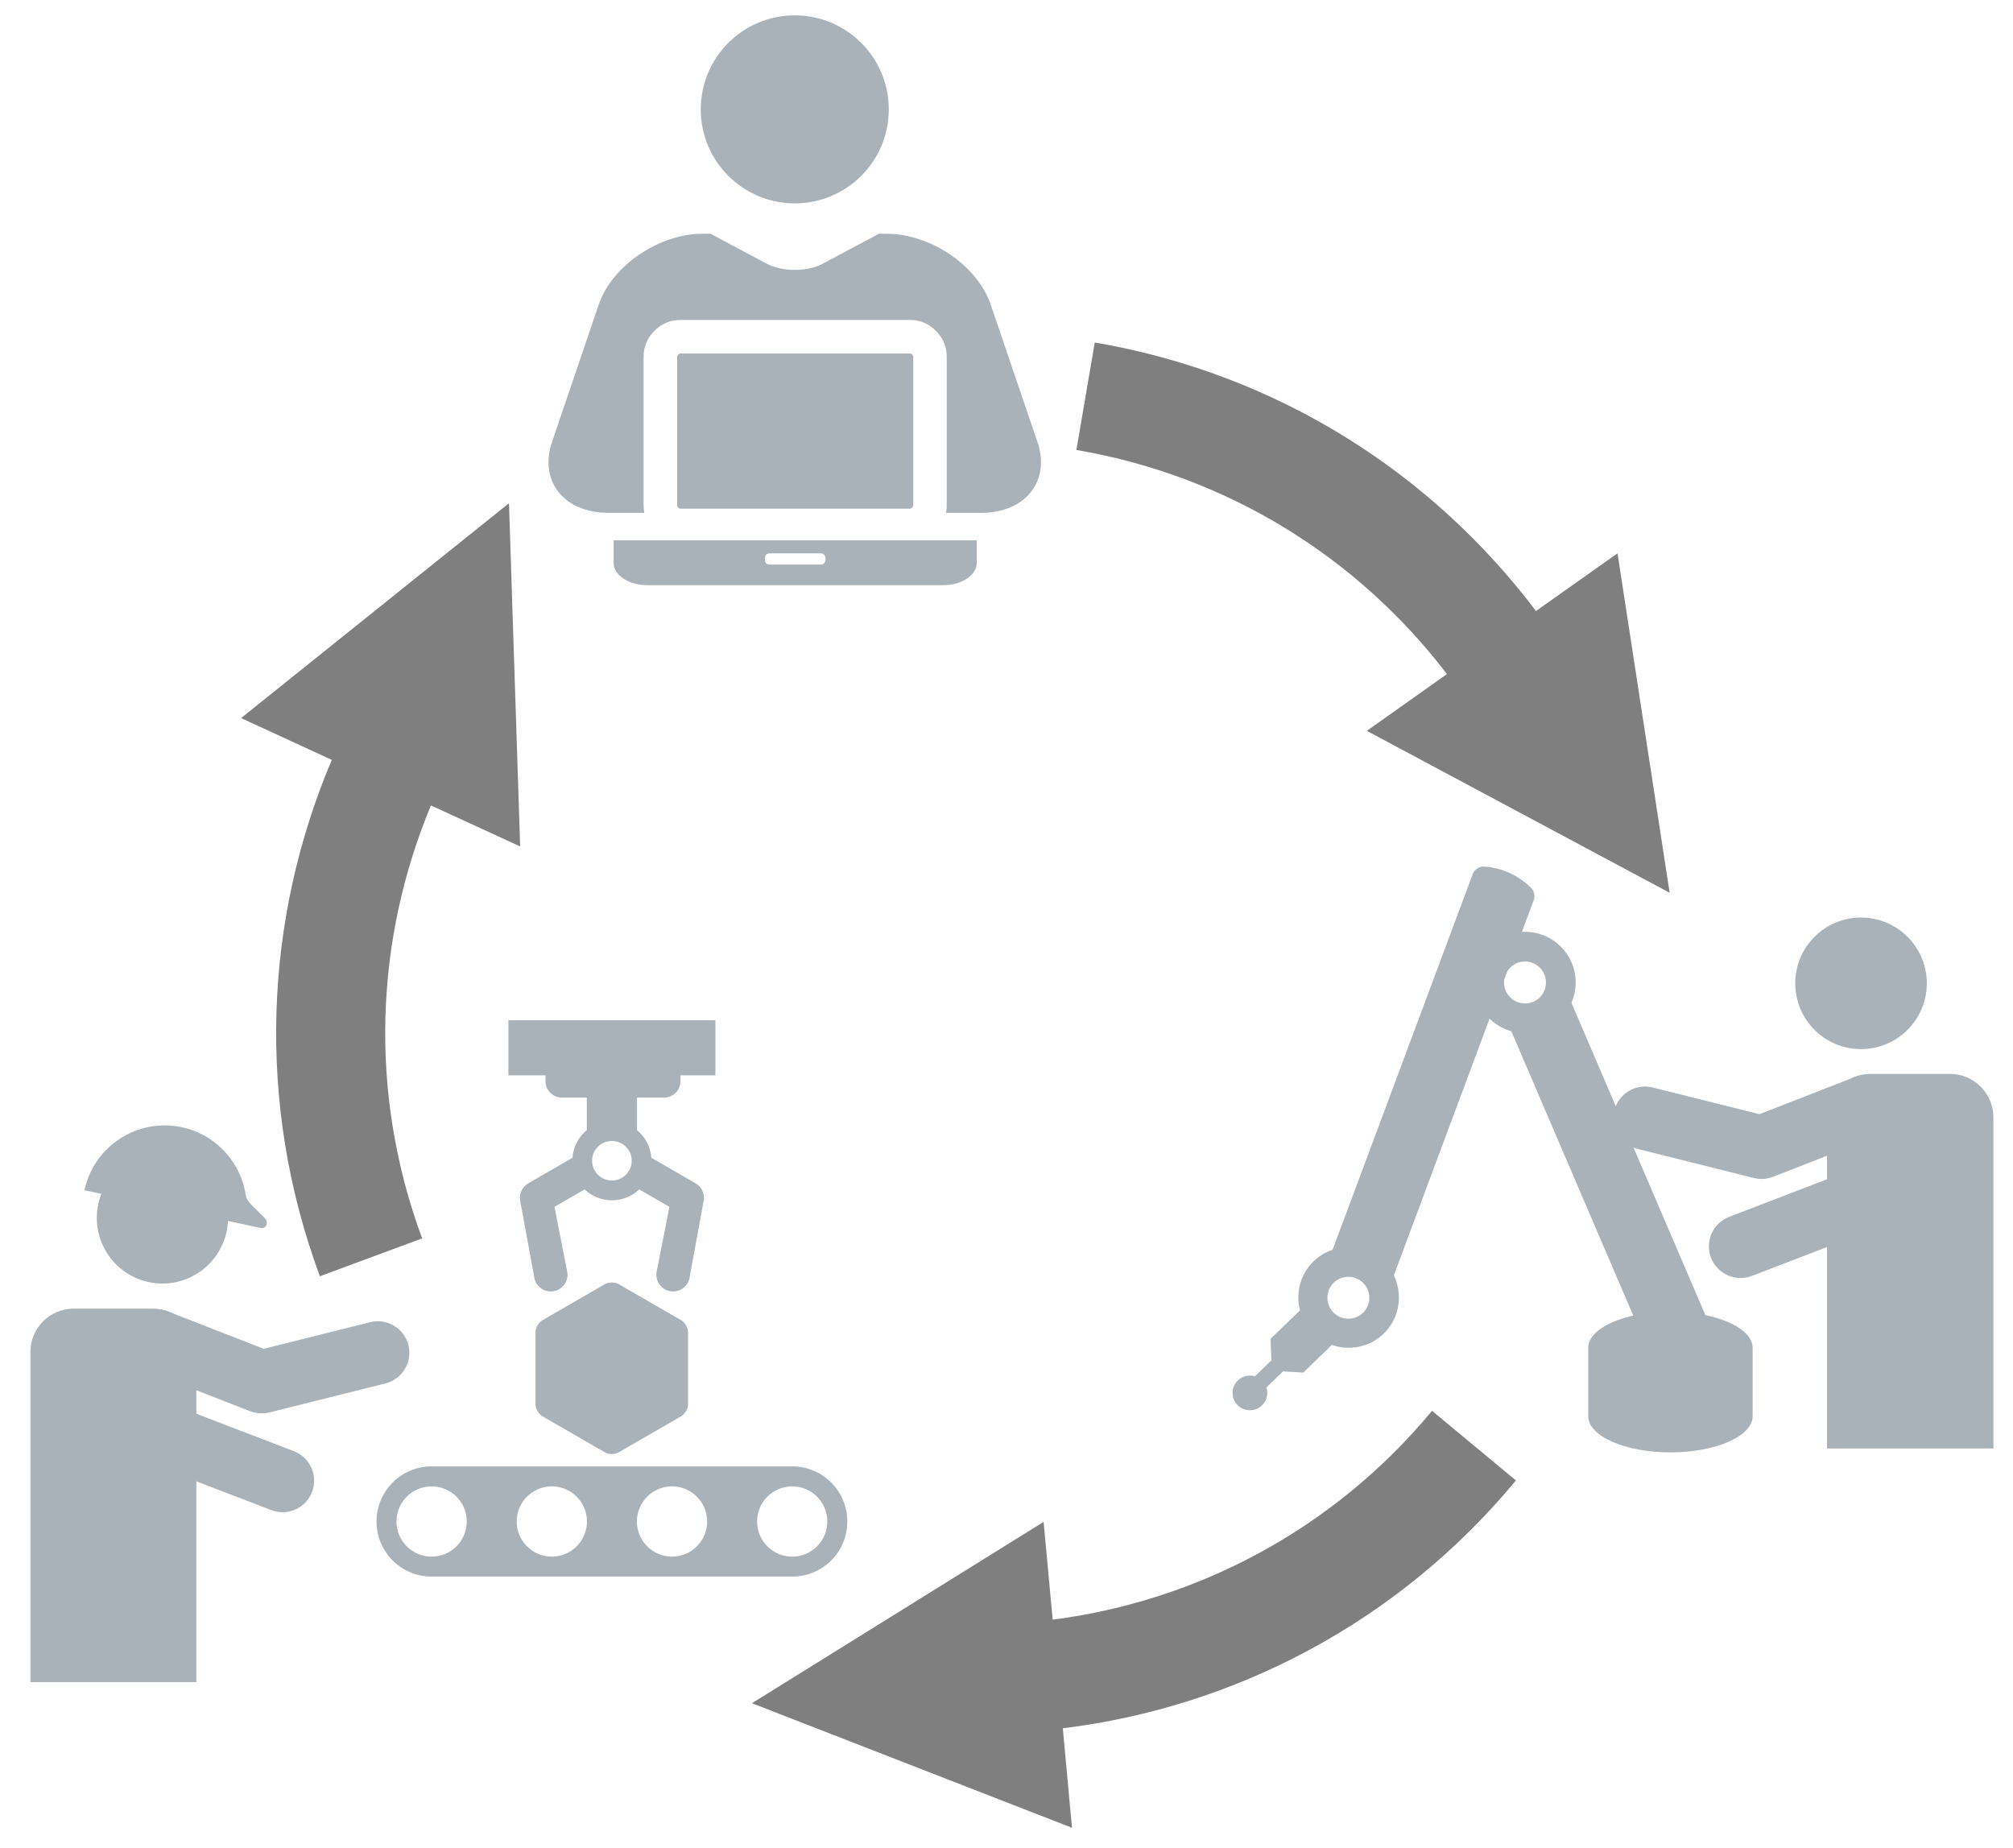 <?xml version="1.0" encoding="UTF-8"?>
<!-- Generator: Adobe Illustrator 15.0.0, SVG Export Plug-In  -->
<!DOCTYPE svg PUBLIC "-//W3C//DTD SVG 1.1//EN" "http://www.w3.org/Graphics/SVG/1.1/DTD/svg11.dtd">
<svg version="1.1" xmlns="http://www.w3.org/2000/svg" xmlns:xlink="http://www.w3.org/1999/xlink" xmlns:a="http://ns.adobe.com/AdobeSVGViewerExtensions/3.0/" x="0px" y="0px" width="256px" height="235px" viewBox="-3.868 -1.953 256 235" overflow="visible" enable-background="new -3.868 -1.953 256 235" xml:space="preserve">
<defs>
</defs>
<path fill="#AAB2B9" d="M210.167,172.047L210.167,172.047c-0.894,0.191-1.824,0.13-2.685-0.172  c-0.629-0.226-1.146-0.701-1.413-1.322L187.83,128.01c-0.514-1.18,1.025-0.073,2.178-0.637l3.667-2.084  c0.595-0.291-0.146-2.312,0.471-2.082c0.619,0.228,1.112,0.703,1.376,1.31l18.254,42.556c0.243,0.564,0.255,1.207,0.046,1.781  c-0.046,0.112-0.11,0.285-0.193,0.473C212.941,170.738,211.685,171.728,210.167,172.047"/>
<path fill="#AAB2B9" d="M191.166,112.562c0.2-0.446,0.104-1.161-0.259-1.54c-1.613-1.652-3.794-2.642-6.104-2.775  c-0.524-0.021-1.127,0.375-1.33,0.82l-18.205,48.813c-0.241,0.563-0.268,1.206-0.045,1.78c0.035,0.113,0.103,0.287,0.189,0.476  c0.683,1.41,1.908-1.586,3.428-1.263l2.084,1.666c0.897,0.188-0.233,2.449,0.626,2.143c0.641-0.224,1.148-0.699,1.421-1.318  L191.166,112.562L191.166,112.562z"/>
<path fill="#AAB2B9" d="M196.514,122.99c0,3.559-2.881,6.441-6.437,6.441c-3.559,0-6.449-2.883-6.449-6.441  c0-3.563,2.891-6.445,6.449-6.445C193.633,116.545,196.514,119.427,196.514,122.99 M187.404,122.986  c0,1.475,1.196,2.666,2.666,2.666c1.474,0,2.667-1.191,2.667-2.666c0-1.472-1.193-2.664-2.667-2.664  C188.601,120.322,187.404,121.515,187.404,122.986"/>
<path fill="#AAB2B9" d="M154.148,173.19c-1.102,0.523-1.567,1.839-1.047,2.938c0.522,1.101,1.839,1.57,2.943,1.048  c1.098-0.524,1.564-1.839,1.041-2.94C156.563,173.136,155.252,172.668,154.148,173.19"/>
<path fill="#AAB2B9" d="M198.113,178.141c0,2.543,4.682,4.604,10.455,4.604s10.453-2.062,10.453-4.604v-8.688  c0-2.541-4.68-4.601-10.453-4.601s-10.455,2.06-10.455,4.601V178.141z"/>
<path fill="#AAB2B9" d="M153.092,174.328c0.436-0.998,1.539-1.486,2.561-1.188l2.166-2.095l-0.104-2.741l3.742-3.619  c-0.57-2.168,0.01-4.576,1.735-6.242c2.537-2.451,6.6-2.383,9.054,0.156c2.452,2.539,2.383,6.598-0.156,9.053  c-1.798,1.737-4.36,2.203-6.579,1.426l-3.639,3.521l-2.571-0.155l-2.207,2.135c0.137,0.466,0.126,0.979-0.082,1.459  c-0.473,1.082-1.732,1.574-2.814,1.103C153.118,176.669,152.618,175.412,153.092,174.328 M164.942,163.078  c0,1.476,1.196,2.666,2.666,2.666c1.474,0,2.667-1.19,2.667-2.666c0-1.471-1.193-2.662-2.667-2.662  C166.139,160.416,164.942,161.607,164.942,163.078"/>
<path fill="#AAB2B9" d="M232.805,114.729c-4.62,0-8.366,3.746-8.366,8.367s3.746,8.367,8.366,8.367c4.621,0,8.366-3.746,8.366-8.367  S237.426,114.729,232.805,114.729"/>
<path fill="#AAB2B9" d="M201.435,139.268c0.537-2.155,2.723-3.467,4.879-2.928l13.572,3.395l12.18-4.746  c2.071-0.807,4.403,0.219,5.21,2.289c0.807,2.072-0.219,4.402-2.288,5.21l-13.374,5.21c-0.469,0.182-0.963,0.275-1.46,0.275  c-0.327,0-0.655-0.041-0.976-0.12l-14.814-3.705C202.205,143.608,200.896,141.424,201.435,139.268"/>
<path fill="#AAB2B9" d="M235.088,153.301c-0.28,0.42-0.631,0.779-1.038,1.064c-0.269,0.188-0.562,0.344-0.869,0.461l-14.255,5.477  c-2.075,0.797-4.402-0.238-5.199-2.312c-0.797-2.075,0.239-4.402,2.313-5.199l13.06-5.019"/>
<path fill="#AAB2B9" d="M249.639,182.242h-21.161v-42.105c0-3.051,2.474-5.523,5.523-5.523h10.113c3.05,0,5.524,2.473,5.524,5.523  v30.866V182.242z"/>
<path fill="#AAB2B9" d="M97.204,0c6.604,0,11.957,5.353,11.957,11.956c0,6.602-5.354,11.954-11.957,11.954  c-6.603,0-11.955-5.352-11.955-11.954C85.249,5.353,90.602,0,97.204,0"/>
<path fill="#AAB2B9" d="M116.062,66.754h-37.61h-4.284v2.854c0,0.793,0.42,1.467,1.259,2.022c0.84,0.554,1.849,0.832,3.025,0.832  h37.61c1.179,0,2.188-0.278,3.026-0.832c0.84-0.555,1.26-1.229,1.26-2.022v-2.854H116.062z M100.472,69.846h-6.43  c-0.428,0-0.643-0.238-0.643-0.713c0-0.476,0.215-0.715,0.643-0.715h6.43c0.428,0,0.643,0.239,0.643,0.715  C101.114,69.608,100.899,69.846,100.472,69.846"/>
<path fill="#AAB2B9" d="M128.066,54.257l-5.944-17.48c-1.683-4.952-7.642-9.004-13.239-9.004h-0.978  c-0.021,0.012-0.04,0.024-0.061,0.034l-7.114,3.79c-1.941,1.034-5.119,1.034-7.061,0l-7.115-3.79  c-0.021-0.01-0.04-0.022-0.061-0.034h-0.977c-5.599,0-11.557,4.052-13.241,9.004l-5.941,17.48c-1.685,4.952,1.519,9.003,7.118,9.003  h4.621c-0.062-0.31-0.093-0.631-0.093-0.964V43.439c0-1.289,0.464-2.407,1.381-3.324s2.035-1.381,3.322-1.381h29.146  c1.287,0,2.406,0.464,3.322,1.381c0.917,0.917,1.382,2.035,1.382,3.324v18.857c0,0.333-0.032,0.654-0.094,0.964h4.507  C126.545,63.261,129.749,59.209,128.066,54.257"/>
<path fill="#AAB2B9" d="M111.828,62.734c0.121,0,0.216-0.041,0.307-0.132c0.09-0.091,0.131-0.185,0.131-0.306V43.439  c0-0.121-0.041-0.215-0.131-0.307c-0.091-0.089-0.185-0.13-0.307-0.13H82.684c-0.118,0-0.213,0.041-0.305,0.131  c-0.091,0.092-0.131,0.185-0.131,0.306v18.857c0,0.121,0.04,0.215,0.131,0.306c0.092,0.091,0.187,0.132,0.305,0.132H111.828z"/>
<path fill="#7F7F7F" d="M133.022,55.269c4.882,0.833,9.57,2.12,14.032,3.808c4.463,1.689,8.699,3.779,12.674,6.221  c3.975,2.443,7.687,5.237,11.102,8.332c3.415,3.096,6.532,6.493,9.315,10.14l-2.548,1.805l-2.547,1.804l-2.547,1.804l-2.548,1.804  l9.627,5.149l9.628,5.147l9.627,5.149l9.629,5.148l-1.657-10.791l-1.657-10.793l-1.657-10.791l-1.659-10.79l-2.572,1.819  l-2.574,1.82l-2.571,1.818l-2.575,1.82l-0.02,0.014l-0.02,0.014l-0.018,0.014l-0.021,0.015c-3.297-4.372-6.998-8.442-11.056-12.153  c-4.06-3.71-8.478-7.059-13.211-9.985c-4.733-2.927-9.781-5.432-15.104-7.454c-5.321-2.022-10.915-3.56-16.738-4.555"/>
<path fill="#7F7F7F" d="M49.815,155.531c-1.72-4.643-2.949-9.348-3.718-14.055c-0.77-4.709-1.077-9.424-0.949-14.088  c0.128-4.662,0.691-9.275,1.664-13.779c0.974-4.506,2.356-8.903,4.124-13.137l2.836,1.303l2.837,1.305l2.836,1.303l2.835,1.305  l-0.354-10.912l-0.355-10.912l-0.356-10.912l-0.354-10.913l-8.518,6.831l-8.517,6.831l-8.517,6.831l-8.517,6.831l2.862,1.319  l2.863,1.32l2.861,1.317l2.862,1.32l0.022,0.01l0.021,0.01l0.021,0.01l0.023,0.012c-2.138,5.039-3.812,10.28-4.997,15.649  c-1.183,5.371-1.875,10.871-2.041,16.435c-0.169,5.562,0.186,11.187,1.096,16.807c0.909,5.619,2.375,11.232,4.425,16.773"/>
<path fill="#AAB2B9" d="M18.531,144.77c4.506,0.965,7.379,5.398,6.415,9.904s-5.397,7.379-9.902,6.414  c-4.506-0.963-7.378-5.396-6.415-9.902C9.593,146.68,14.027,143.807,18.531,144.77"/>
<path fill="#AAB2B9" d="M6.875,149.413c1.204-5.633,6.746-9.223,12.38-8.018c4.404,0.94,7.56,4.536,8.15,8.751  c0.106,0.766,1.527,1.852,2.435,2.854c0.483,0.537,0.109,1.348-0.511,1.213L6.875,149.413z"/>
<path fill="#AAB2B9" d="M48.072,169.107c-0.537-2.15-2.716-3.457-4.866-2.92l-13.535,3.385l-12.146-4.732  c-2.063-0.804-4.391,0.217-5.194,2.283c-0.805,2.064,0.218,4.391,2.282,5.194l13.335,5.196c0.468,0.181,0.962,0.272,1.457,0.272  c0.326,0,0.653-0.039,0.974-0.119l14.773-3.694C47.301,173.436,48.609,171.258,48.072,169.107"/>
<path fill="#AAB2B9" d="M14.512,183.102c0.278,0.418,0.629,0.777,1.035,1.061c0.267,0.189,0.558,0.344,0.865,0.461l14.216,5.461  c2.069,0.795,4.392-0.236,5.185-2.305c0.796-2.068-0.236-4.391-2.306-5.186l-13.024-5.002"/>
<path fill="#AAB2B9" d="M0,211.963h21.104v-41.99c0-3.041-2.467-5.507-5.509-5.507H5.509c-3.043,0-5.509,2.466-5.509,5.507v30.783  V211.963z"/>
<path fill="#AAB2B9" d="M84.591,148.528l-5.621-3.245c-0.103-1.414-0.791-2.668-1.824-3.517v-4.144H80.6  c1.143,0,2.07-0.928,2.07-2.071l-0.001-2.543H65.506v2.543c0,1.144,0.926,2.071,2.07,2.071h3.182v4.142  c-1.035,0.851-1.722,2.104-1.826,3.521l-5.618,3.243c-0.731,0.421-1.144,1.235-1.052,2.074l1.797,9.778  c0.127,1.168,1.18,2.012,2.348,1.885c1.169-0.127,2.013-1.178,1.886-2.348l-1.646-8.396l3.838-2.217  c0.903,0.858,2.123,1.387,3.469,1.387c1.344,0,2.563-0.528,3.468-1.387l3.841,2.217l-1.649,8.396  c-0.128,1.17,0.717,2.221,1.887,2.348c0.079,0.01,0.158,0.013,0.232,0.013c1.074,0,1.996-0.808,2.115-1.897l1.797-9.778  C85.734,149.764,85.322,148.949,84.591,148.528 M73.952,148.174c-1.392,0-2.519-1.125-2.519-2.516s1.127-2.518,2.519-2.518  c1.39,0,2.517,1.127,2.517,2.518S75.342,148.174,73.952,148.174"/>
<rect x="60.79" y="127.787" fill="#AAB2B9" width="26.323" height="7.008"/>
<path fill="#AAB2B9" d="M96.881,184.525H51.023c-3.871,0-7.009,3.139-7.009,7.009s3.138,7.009,7.009,7.009h45.857  c3.87,0,7.008-3.139,7.008-7.009S100.751,184.525,96.881,184.525 M51.023,196.002c-2.468,0-4.468-2.001-4.468-4.468  s2-4.468,4.468-4.468c2.467,0,4.467,2.001,4.467,4.468S53.49,196.002,51.023,196.002 M66.309,196.002  c-2.467,0-4.467-2.001-4.467-4.468s2-4.468,4.467-4.468c2.469,0,4.469,2.001,4.469,4.468S68.777,196.002,66.309,196.002   M81.595,196.002c-2.468,0-4.467-2.001-4.467-4.468s1.999-4.468,4.467-4.468s4.468,2.001,4.468,4.468S84.062,196.002,81.595,196.002   M96.881,196.002c-2.467,0-4.467-2.001-4.467-4.468s2-4.468,4.467-4.468s4.467,2.001,4.467,4.468S99.348,196.002,96.881,196.002"/>
<path fill="#AAB2B9" d="M83.632,176.637c0,0.555-0.394,1.234-0.873,1.513l-7.953,4.592c-0.48,0.276-1.266,0.276-1.746,0  l-7.952-4.592c-0.48-0.278-0.874-0.958-0.874-1.513v-9.184c0-0.553,0.394-1.234,0.874-1.511l7.952-4.592  c0.48-0.277,1.266-0.277,1.746,0l7.953,4.592c0.479,0.276,0.873,0.958,0.873,1.511V176.637z"/>
<path fill="#7F7F7F" d="M178.249,177.46c-3.163,3.812-6.621,7.228-10.314,10.248s-7.622,5.644-11.725,7.865  s-8.379,4.039-12.767,5.448c-4.388,1.41-8.889,2.41-13.439,2.998l-0.288-3.108l-0.289-3.108l-0.289-3.108l-0.288-3.108l-9.272,5.764  l-9.273,5.764l-9.272,5.764l-9.272,5.764l10.174,3.961l10.173,3.959l10.176,3.961l10.174,3.96l-0.289-3.138l-0.288-3.14l-0.29-3.137  l-0.289-3.14l-0.002-0.023l-0.002-0.023l-0.003-0.023l-0.002-0.025c5.434-0.67,10.81-1.84,16.052-3.498  c5.243-1.662,10.353-3.812,15.253-6.449c4.901-2.636,9.595-5.754,14.008-9.353c4.411-3.597,8.54-7.673,12.313-12.22"/>
<script xmlns=""/></svg>